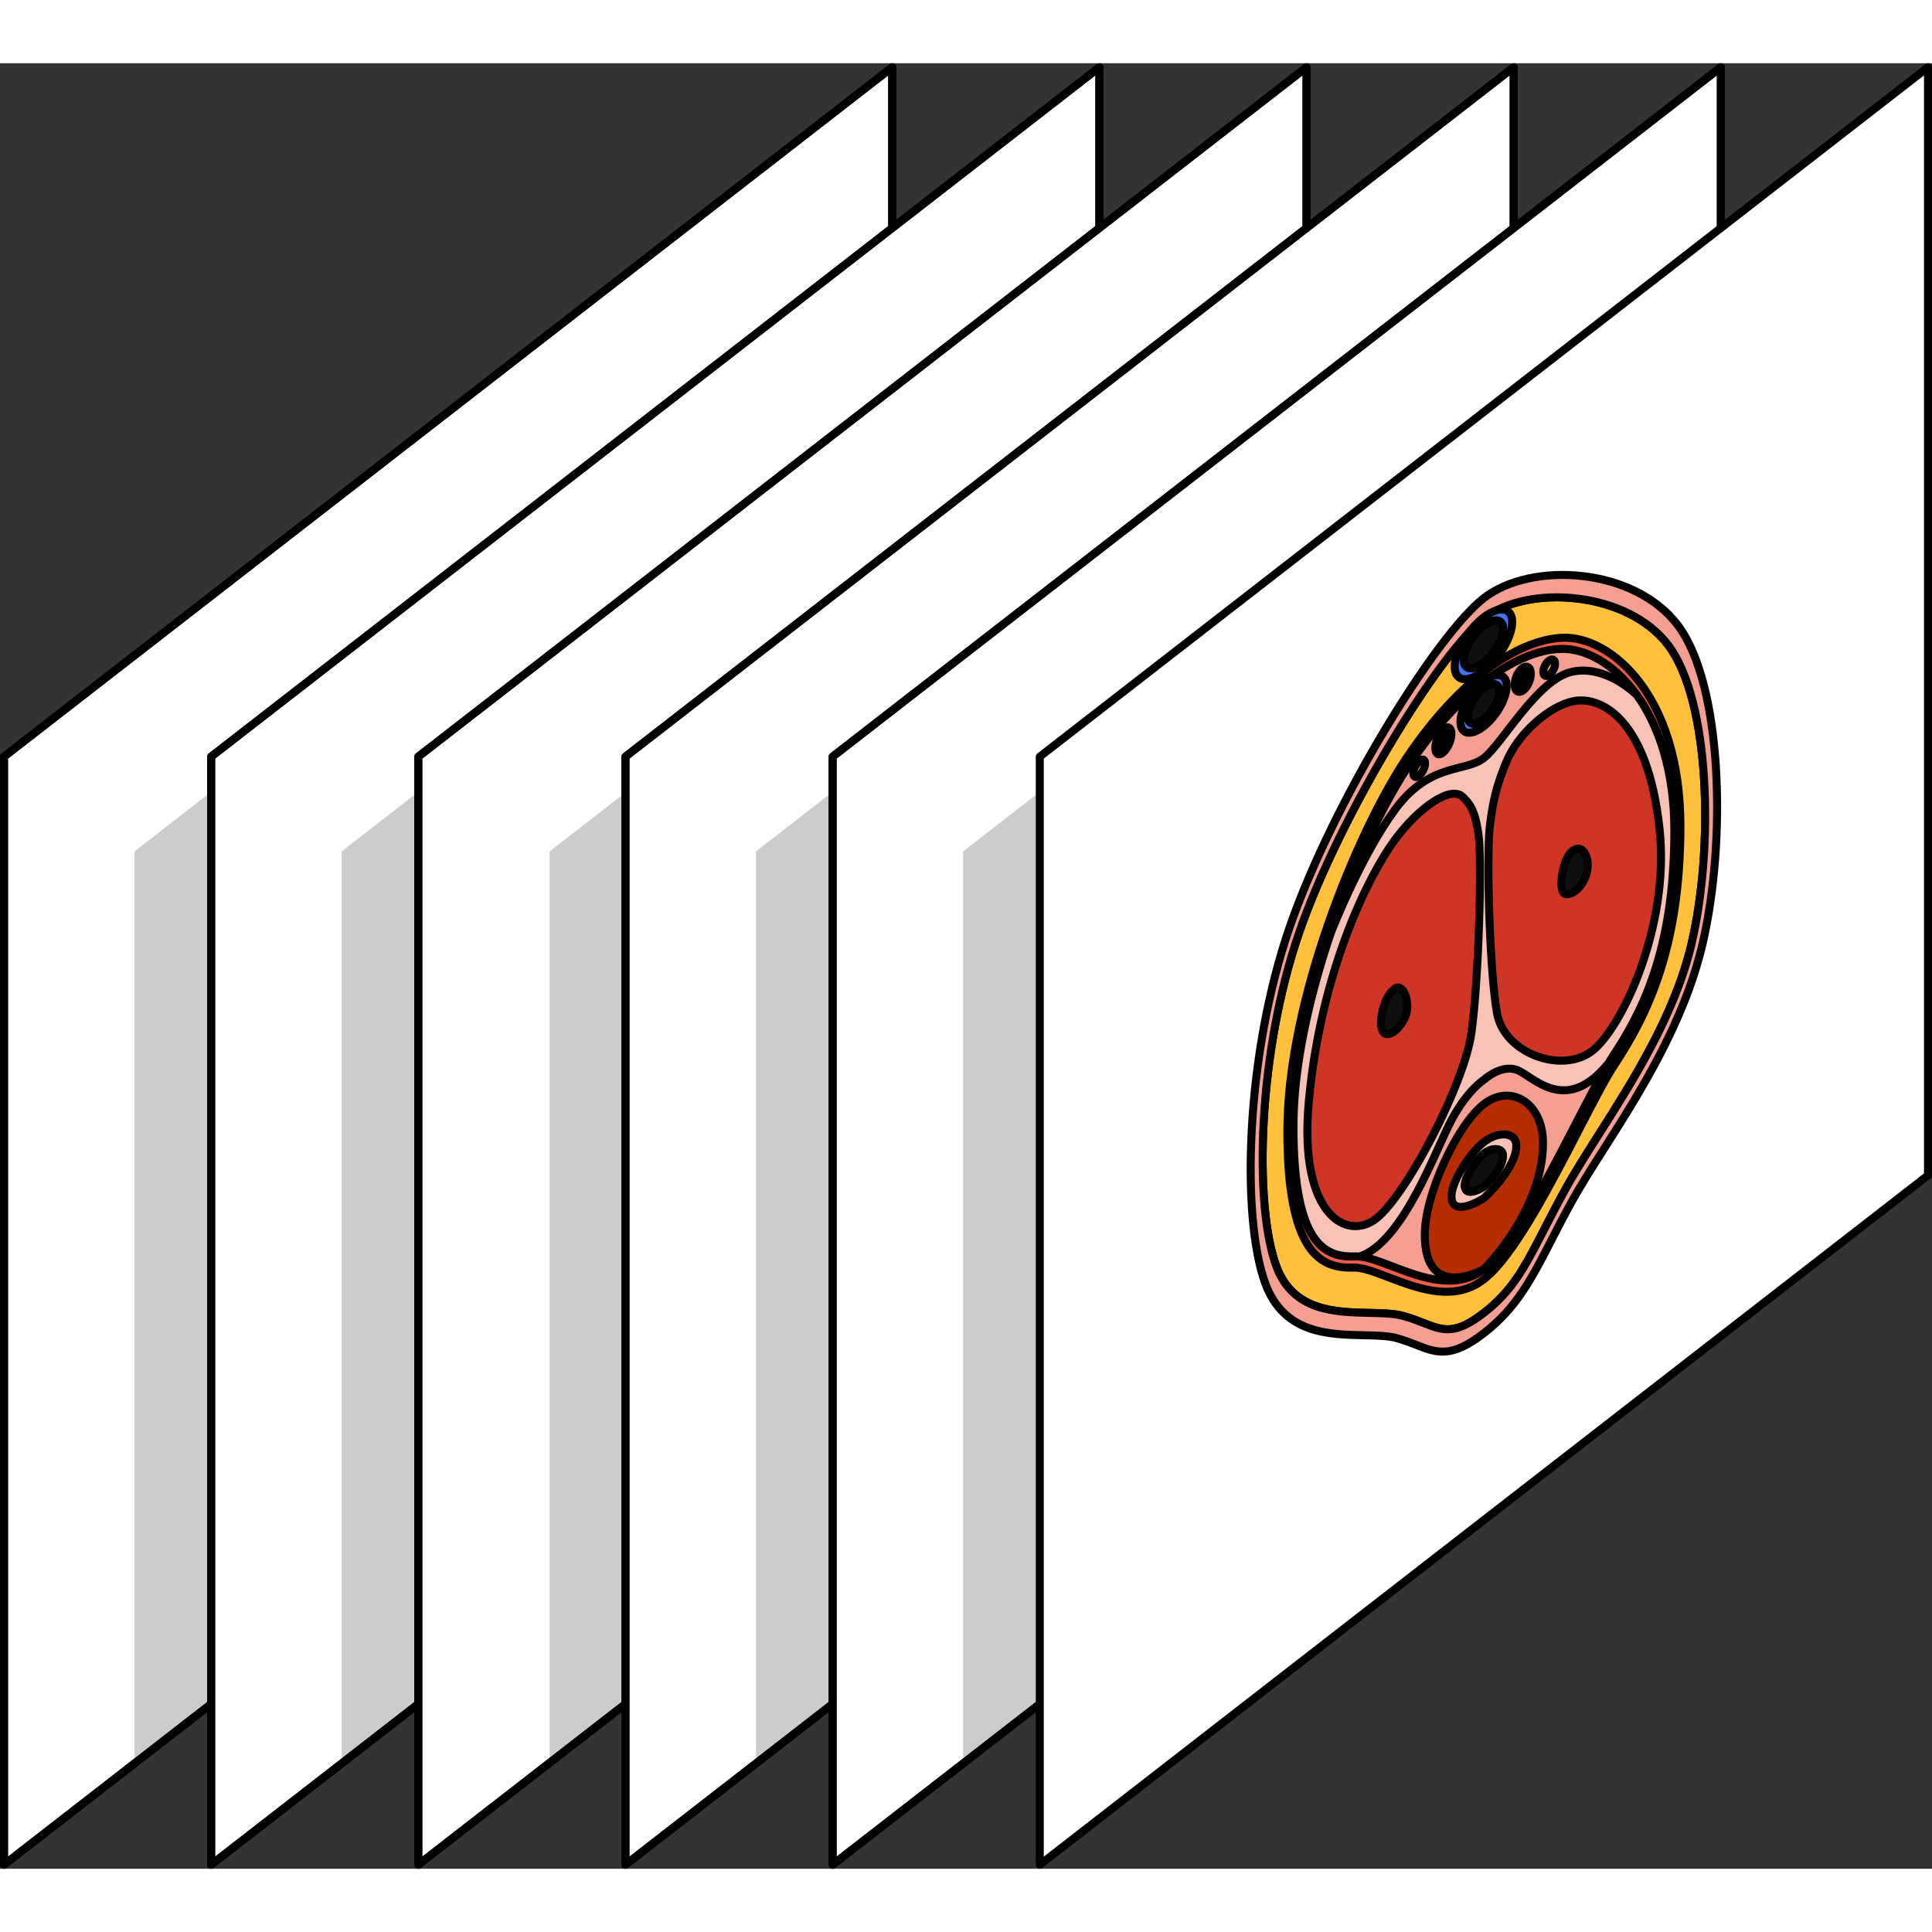 <?xml version="1.0" encoding="utf-8"?>
<!-- Created by: Science Figures, www.sciencefigures.org, Generator: Science Figures Editor -->
<svg version="1.1" id="Layer_1" xmlns="http://www.w3.org/2000/svg" xmlns:xlink="http://www.w3.org/1999/xlink" 
	 width="800px" height="800px" viewBox="0 0 241.785 225.956" enable-background="new 0 0 241.785 225.956"
	 xml:space="preserve">
<rect x="0" y="0" width="241.785" height="225.956" fill="#333333" stroke="none"/>
<g>
	<polygon fill="#FFFFFF" stroke="#000000" stroke-linecap="round" stroke-linejoin="round" stroke-miterlimit="10" points="
		111.659,139.178 0.5,225.456 0.5,86.778 111.659,0.5 	"/>
	<polygon opacity="0.2" points="111.659,139.178 111.659,25.032 16.836,98.63 16.836,212.776 	"/>
	<polygon fill="none" stroke="#000000" stroke-linecap="round" stroke-linejoin="round" stroke-miterlimit="10" points="
		111.659,139.178 0.5,225.456 0.5,86.778 111.659,0.5 	"/>
	<polygon fill="#FFFFFF" stroke="#000000" stroke-linecap="round" stroke-linejoin="round" stroke-miterlimit="10" points="
		137.584,139.178 26.425,225.456 26.425,86.778 137.584,0.5 	"/>
	<polygon opacity="0.2" points="137.584,139.178 137.584,25.032 42.762,98.63 42.762,212.776 	"/>
	<polygon fill="none" stroke="#000000" stroke-linecap="round" stroke-linejoin="round" stroke-miterlimit="10" points="
		137.584,139.178 26.425,225.456 26.425,86.778 137.584,0.5 	"/>
	<polygon fill="#FFFFFF" stroke="#000000" stroke-linecap="round" stroke-linejoin="round" stroke-miterlimit="10" points="
		163.509,139.178 52.35,225.456 52.35,86.778 163.509,0.5 	"/>
	<polygon opacity="0.2" points="163.613,139.178 163.613,25.032 68.79,98.63 68.79,212.776 	"/>
	<polygon fill="none" stroke="#000000" stroke-linecap="round" stroke-linejoin="round" stroke-miterlimit="10" points="
		163.509,139.178 52.35,225.456 52.35,86.778 163.509,0.5 	"/>
	<polygon fill="#FFFFFF" stroke="#000000" stroke-linecap="round" stroke-linejoin="round" stroke-miterlimit="10" points="
		189.434,139.178 78.276,225.456 78.276,86.778 189.434,0.5 	"/>
	<polygon opacity="0.2" points="189.434,139.178 189.434,25.032 94.612,98.63 94.612,212.776 	"/>
	<polygon fill="none" stroke="#000000" stroke-linecap="round" stroke-linejoin="round" stroke-miterlimit="10" points="
		189.434,139.178 78.276,225.456 78.276,86.778 189.434,0.5 	"/>
	<polygon fill="#FFFFFF" stroke="#000000" stroke-linecap="round" stroke-linejoin="round" stroke-miterlimit="10" points="
		215.36,139.178 104.201,225.456 104.201,86.778 215.36,0.5 	"/>
	<polygon opacity="0.2" points="215.36,139.178 215.36,25.032 120.537,98.63 120.537,212.776 	"/>
	<polygon fill="none" stroke="#000000" stroke-linecap="round" stroke-linejoin="round" stroke-miterlimit="10" points="
		215.36,139.178 104.201,225.456 104.201,86.778 215.36,0.5 	"/>
	<g>
		<polygon fill="#FFFFFF" stroke="#000000" stroke-linecap="round" stroke-linejoin="round" stroke-miterlimit="10" points="
			241.285,139.178 130.126,225.456 130.126,86.778 241.285,0.5 		"/>
		<g>
			<g>
				<path fill="#FFC13B" stroke="#000000" stroke-linecap="round" stroke-linejoin="round" stroke-miterlimit="10" d="
					M185.706,69.467c-5.549,4.307-17.981,24.495-23.092,39.239c-5.219,15.055-5.715,34.122-2.896,41.818
					c2.076,5.666,7.375,5.776,11.632,5.865c1.588,0.033,3.088,0.064,4.248,0.38c0.973,0.265,1.8,0.589,2.529,0.874
					c2.473,0.967,3.965,1.551,7.579-1.254c3.613-2.804,5.106-5.705,7.578-10.51c0.73-1.419,1.557-3.026,2.53-4.801
					c1.16-2.116,2.66-4.476,4.248-6.974c4.258-6.698,9.556-15.034,11.632-23.923c2.819-12.072,2.323-30.369-2.895-37.323l0,0
					C203.687,66.049,191.254,65.16,185.706,69.467z"/>
				<path fill="#F59E92" d="M195.329,73.295c-5.96,0.187-13.288,5.874-19.248,14.94s-14.209,29.42-14.209,44.799
					s4.291,16.408,7.82,16.286c3.528-0.123,10.824,5.63,16.013,1.602v-0.002l0,0.002c5.19-4.028,12.485-21.106,16.013-26.46
					c3.528-5.355,7.82-13.045,7.82-28.424S201.29,73.108,195.329,73.295z"/>
				<path fill="#EE5B47" d="M184.943,152.713c-3.56,2.126-7.749,0.528-11.16-0.773c-1.771-0.675-3.299-1.259-4.401-1.22
					c-4.09,0.142-8.272-1.778-8.272-17.093c0-16.378,8.748-37.314,14.66-46.307c3.022-4.596,6.457-8.452,9.936-11.152
					c3.478-2.7,6.914-4.177,9.936-4.272c5.912-0.185,14.66,7.171,14.66,23.549c0,15.316-4.181,23.726-8.272,29.934
					c-1.102,1.672-2.63,4.628-4.401,8.052c-3.411,6.597-7.6,14.697-11.16,18.097c0,0-0.754,0.655-0.763,0.662L184.943,152.713z"/>
				<path fill="none" stroke="#000000" stroke-linecap="round" stroke-linejoin="round" stroke-miterlimit="10" d="M184.943,152.713
					c-3.56,2.126-7.749,0.528-11.16-0.773c-1.771-0.675-3.299-1.259-4.401-1.22c-4.09,0.142-8.272-1.778-8.272-17.093
					c0-16.378,8.748-37.314,14.66-46.307c3.022-4.596,6.457-8.452,9.936-11.152c3.478-2.7,6.914-4.177,9.936-4.272
					c5.912-0.185,14.66,7.171,14.66,23.549c0,15.316-4.181,23.726-8.272,29.934c-1.102,1.672-2.63,4.628-4.401,8.052
					c-3.411,6.597-7.6,14.697-11.16,18.097c0,0-0.754,0.655-0.763,0.662L184.943,152.713z"/>
				<path fill="#F59E92" d="M195.329,73.295c-5.96,0.187-13.288,5.874-19.248,14.94s-14.209,29.42-14.209,44.799
					s4.291,16.408,7.82,16.286c3.528-0.123,10.824,5.63,16.013,1.602v-0.002l0,0.002c5.19-4.028,12.485-21.106,16.013-26.46
					c3.528-5.355,7.82-13.045,7.82-28.424S201.29,73.108,195.329,73.295z"/>
				<path fill="#F59E92" stroke="#000000" stroke-linecap="round" stroke-linejoin="round" stroke-miterlimit="10" d="
					M185.706,158.927c-4.096,3.179-5.924,2.464-8.455,1.473c-0.716-0.28-1.526-0.597-2.467-0.853
					c-1.085-0.295-2.546-0.326-4.093-0.358c-4.475-0.093-10.044-0.21-12.351-6.508c-3.011-8.219-2.488-28.564,3.076-44.616
					c5.443-15.701,18.298-36.484,24.29-41.135c5.992-4.651,18.847-3.824,24.29,3.428c5.564,7.414,6.087,26.947,3.076,39.841
					c-2.307,9.88-7.876,18.641-12.351,25.681c-1.547,2.434-3.008,4.733-4.093,6.712c-0.941,1.717-1.752,3.293-2.467,4.683
					C191.629,152.194,189.801,155.749,185.706,158.927z M185.706,69.467c-5.549,4.307-17.981,24.495-23.092,39.239
					c-5.219,15.055-5.715,34.122-2.896,41.818c2.076,5.666,7.375,5.776,11.632,5.865c1.588,0.033,3.088,0.064,4.248,0.38
					c0.973,0.265,1.8,0.589,2.529,0.874c2.473,0.967,3.965,1.551,7.579-1.254c3.613-2.804,5.106-5.705,7.578-10.51
					c0.73-1.419,1.557-3.026,2.53-4.801c1.16-2.116,2.66-4.476,4.248-6.974c4.258-6.698,9.556-15.034,11.632-23.923
					c2.819-12.072,2.323-30.369-2.895-37.323l0,0C203.687,66.049,191.254,65.16,185.706,69.467z"/>
				
					<ellipse transform="matrix(0.596 -0.803 0.803 0.596 16.495 178.443)" fill="#4770F7" cx="185.705" cy="72.817" rx="5.15" ry="2.343"/>
				
					<ellipse transform="matrix(0.596 -0.803 0.803 0.596 16.495 178.443)" fill="none" stroke="#000000" stroke-linecap="round" stroke-linejoin="round" stroke-miterlimit="10" cx="185.705" cy="72.817" rx="5.15" ry="2.343"/>
				
					<ellipse transform="matrix(0.596 -0.803 0.803 0.596 16.495 178.443)" fill="#0F0F0F" stroke="#000000" stroke-linecap="round" stroke-linejoin="round" stroke-miterlimit="10" cx="185.705" cy="72.817" rx="3.526" ry="1.604"/>
				
					<ellipse transform="matrix(0.596 -0.803 0.803 0.596 16.495 178.443)" fill="none" stroke="#000000" stroke-linecap="round" stroke-linejoin="round" stroke-miterlimit="10" cx="185.705" cy="72.817" rx="3.526" ry="1.604"/>
				
					<ellipse transform="matrix(0.575 -0.818 0.818 0.575 13.281 185.971)" fill="#4770F7" cx="185.705" cy="80.198" rx="4.197" ry="1.95"/>
				
					<ellipse transform="matrix(0.575 -0.818 0.818 0.575 13.281 185.971)" fill="none" stroke="#000000" stroke-linecap="round" stroke-linejoin="round" stroke-miterlimit="10" cx="185.705" cy="80.198" rx="4.197" ry="1.95"/>
				
					<ellipse transform="matrix(0.575 -0.818 0.818 0.575 13.281 185.971)" fill="#0F0F0F" stroke="#000000" stroke-linecap="round" stroke-linejoin="round" stroke-miterlimit="10" cx="185.705" cy="80.198" rx="2.873" ry="1.335"/>
				
					<ellipse transform="matrix(0.575 -0.818 0.818 0.575 13.281 185.971)" fill="none" stroke="#000000" stroke-linecap="round" stroke-linejoin="round" stroke-miterlimit="10" cx="185.705" cy="80.198" rx="2.873" ry="1.335"/>
				<path fill="none" stroke="#000000" stroke-linecap="round" stroke-linejoin="round" stroke-miterlimit="10" d="M195.329,73.295
					c-5.96,0.187-13.288,5.874-19.248,14.94s-14.209,29.42-14.209,44.799s4.291,16.408,7.82,16.286
					c3.528-0.123,10.824,5.63,16.013,1.602v-0.002l0,0.002c5.19-4.028,12.485-21.106,16.013-26.46
					c3.528-5.355,7.82-13.045,7.82-28.424S201.29,73.108,195.329,73.295z"/>
				<path fill="#F8C2B6" d="M196.76,76.149c-4.339,0.91-8.711,8.981-11.054,10.8c0,0.002,0,0.004,0,0.006c0-0.002,0-0.004,0-0.006
					c-2.344,1.819-6.715,0.535-11.054,6.36c-4.167,5.595-7.807,14.774-8.089,15.492c-2.714,8-4.69,16.711-4.69,24.233
					c0,15.379,4.291,16.408,7.82,16.286c0.146-0.005,0.3,0.003,0.458,0.017c0.001,0,0.002,0,0.003-0.001
					c5.515-1.845,9.552-13.496,11.555-17.191c2.003-3.695,3.998-4.926,3.998-4.926v-0.001l0,0.001c0,0,1.995-1.866,3.998-1.28
					c2.003,0.586,6.039,5.97,11.555-0.746c0.001-0.001,0.002-0.002,0.003-0.003c0.158-0.259,0.313-0.507,0.458-0.729
					c3.528-5.355,7.82-13.045,7.82-28.424c0-7.522-1.976-13.167-4.69-16.953C204.567,78.803,200.927,75.274,196.76,76.149z"/>
				<path fill="none" stroke="#000000" stroke-linecap="round" stroke-linejoin="round" stroke-miterlimit="10" d="M196.76,76.149
					c-4.339,0.91-8.711,8.981-11.054,10.8c0,0.002,0,0.004,0,0.006c0-0.002,0-0.004,0-0.006c-2.344,1.819-6.715,0.535-11.054,6.36
					c-4.167,5.595-7.807,14.774-8.089,15.492c-2.714,8-4.69,16.711-4.69,24.233c0,15.379,4.291,16.408,7.82,16.286
					c0.146-0.005,0.3,0.003,0.458,0.017c0.001,0,0.002,0,0.003-0.001c5.515-1.845,9.552-13.496,11.555-17.191
					c2.003-3.695,3.998-4.926,3.998-4.926v-0.001l0,0.001c0,0,1.995-1.866,3.998-1.28c2.003,0.586,6.039,5.97,11.555-0.746
					c0.001-0.001,0.002-0.002,0.003-0.003c0.158-0.259,0.313-0.507,0.458-0.729c3.528-5.355,7.82-13.045,7.82-28.424
					c0-7.522-1.976-13.167-4.69-16.953C204.567,78.803,200.927,75.274,196.76,76.149z"/>
				<path fill="#CF3525" d="M183.039,91.797c-1.471-1.421-5.453,1.299-8.46,5.367c-3.362,4.547-9.291,16.501-10.786,32.773
					c-1.308,14.237,4.819,17.583,8.5,14.598c3.849-3.121,10.906-16.731,11.828-23.047c0.922-6.315,1.363-21.59,0.922-24.848
					C184.603,93.384,183.881,92.611,183.039,91.797z"/>
				<path fill="none" stroke="#000000" stroke-linecap="round" stroke-linejoin="round" stroke-miterlimit="10" d="M183.039,91.797
					c-1.471-1.421-5.453,1.299-8.46,5.367c-3.362,4.547-9.291,16.501-10.786,32.773c-1.308,14.237,4.819,17.583,8.5,14.598
					c3.849-3.121,10.906-16.731,11.828-23.047c0.922-6.315,1.363-21.59,0.922-24.848C184.603,93.384,183.881,92.611,183.039,91.797z
					"/>
				<path fill="#B52C00" d="M185.705,130.258c-3.348,2.599-7.398,11.305-7.398,16.341c0,8.533,7.398,4.322,7.398,4.322v-0.002
					l0,0.001c0,0,7.398-7.273,7.398-15.806C193.103,130.079,189.054,127.66,185.705,130.258z"/>
				<path fill="none" stroke="#000000" stroke-linecap="round" stroke-linejoin="round" stroke-miterlimit="10" d="M185.705,130.258
					c-3.348,2.599-7.398,11.305-7.398,16.341c0,8.533,7.398,4.322,7.398,4.322v-0.002l0,0.001c0,0,7.398-7.273,7.398-15.806
					C193.103,130.079,189.054,127.66,185.705,130.258z"/>
				<path fill="#F8C2B6" d="M185.705,135.014c-1.836,1.425-4.057,5.039-4.057,6.751c0,2.9,4.057,0.272,4.057,0.272v-0.001l0,0
					c0,0,4.057-3.669,4.057-6.569C189.762,133.756,187.541,133.589,185.705,135.014z"/>
				<path fill="none" stroke="#000000" stroke-linecap="round" stroke-linejoin="round" stroke-miterlimit="10" d="M185.705,135.014
					c-1.836,1.425-4.057,5.039-4.057,6.751c0,2.9,4.057,0.272,4.057,0.272v-0.001l0,0c0,0,4.057-3.669,4.057-6.569
					C189.762,133.756,187.541,133.589,185.705,135.014z"/>
				<path fill="#0F0F0F" stroke="#000000" stroke-linecap="round" stroke-linejoin="round" stroke-miterlimit="10" d="
					M185.705,136.461c-1.08,0.838-2.385,2.963-2.385,3.97c0,1.705,2.385,0.16,2.385,0.16v0l0,0c0,0,2.385-2.157,2.385-3.863
					C188.091,135.721,186.785,135.623,185.705,136.461z"/>
				<path fill="none" stroke="#000000" stroke-linecap="round" stroke-linejoin="round" stroke-miterlimit="10" d="M185.705,136.461
					c-1.08,0.838-2.385,2.963-2.385,3.97c0,1.705,2.385,0.16,2.385,0.16v0l0,0c0,0,2.385-2.157,2.385-3.863
					C188.091,135.721,186.785,135.623,185.705,136.461z"/>
				<path fill="#0F0F0F" stroke="#000000" stroke-linecap="round" stroke-linejoin="round" stroke-miterlimit="10" d="
					M174.704,115.731c-1.426,0.742-2.18,4.001-1.768,5.193c0.412,1.192,1.795,0.49,2.775-1.256S175.719,115.203,174.704,115.731z"/>
				<path fill="#CF3525" d="M188.448,87.599c1.471-3.705,5.453-7.166,8.46-7.766c3.362-0.672,9.291,2.078,10.786,16.029
					c1.308,12.207-4.819,25.064-8.5,27.794c-3.849,2.854-10.906,0.199-11.828-4.685c-0.922-4.884-1.363-19.474-0.922-23.416
					C186.884,91.613,187.606,89.719,188.448,87.599z"/>
				<path fill="none" stroke="#000000" stroke-linecap="round" stroke-linejoin="round" stroke-miterlimit="10" d="M188.448,87.599
					c1.471-3.705,5.453-7.166,8.46-7.766c3.362-0.672,9.291,2.078,10.786,16.029c1.308,12.207-4.819,25.064-8.5,27.794
					c-3.849,2.854-10.906,0.199-11.828-4.685c-0.922-4.884-1.363-19.474-0.922-23.416C186.884,91.613,187.606,89.719,188.448,87.599
					z"/>
				<path fill="#0F0F0F" stroke="#000000" stroke-linecap="round" stroke-linejoin="round" stroke-miterlimit="10" d="
					M196.508,98.845c1.39-1.502,2.414,0.332,2.154,2.055c-0.26,1.723-1.607,3.197-2.686,3.095S195.518,99.914,196.508,98.845z"/>
				<path fill="#D40000" d="M180.553,86.296c-0.457,0.354-0.822,0.213-0.908-0.353c-0.055-0.356,0.014-0.833,0.189-1.308
					c0.15-0.407,0.367-0.787,0.611-1.069c0.089-0.103,0.18-0.191,0.27-0.261c0.457-0.355,0.822-0.213,0.909,0.354
					c0.054,0.355-0.015,0.832-0.189,1.307c-0.15,0.408-0.367,0.787-0.612,1.07C180.734,86.138,180.643,86.226,180.553,86.296z"/>
				<path fill="#D40000" d="M190.651,78.458c-0.09,0.07-0.181,0.123-0.27,0.159c-0.244,0.097-0.462,0.054-0.612-0.12
					c-0.175-0.203-0.244-0.574-0.189-1.015c0.086-0.7,0.451-1.408,0.909-1.763c0.09-0.07,0.181-0.123,0.27-0.159
					c0.244-0.097,0.462-0.054,0.611,0.12c0.175,0.204,0.244,0.574,0.189,1.015C191.473,77.394,191.108,78.103,190.651,78.458
					C190.651,78.457,190.651,78.457,190.651,78.458z"/>
				<path fill="none" stroke="#000000" stroke-linecap="round" stroke-linejoin="round" stroke-miterlimit="10" d="M180.553,86.296
					c-0.457,0.354-0.822,0.213-0.908-0.353c-0.055-0.356,0.014-0.833,0.189-1.308c0.15-0.407,0.367-0.787,0.611-1.069
					c0.089-0.103,0.18-0.191,0.27-0.261c0.457-0.355,0.822-0.213,0.909,0.354c0.054,0.355-0.015,0.832-0.189,1.307
					c-0.15,0.408-0.367,0.787-0.612,1.07C180.734,86.138,180.643,86.226,180.553,86.296z"/>
				
					<ellipse transform="matrix(0.437 -0.899 0.899 0.437 25.44 210.236)" fill="#0F0F0F" stroke="#000000" stroke-linecap="round" stroke-linejoin="round" stroke-miterlimit="10" cx="180.634" cy="84.8" rx="0.859" ry="0.369"/>
				<path fill="none" stroke="#000000" stroke-linecap="round" stroke-linejoin="round" stroke-miterlimit="10" d="M190.651,78.458
					c-0.09,0.07-0.181,0.123-0.27,0.159c-0.244,0.097-0.462,0.054-0.612-0.12c-0.175-0.203-0.244-0.574-0.189-1.015
					c0.086-0.7,0.451-1.408,0.909-1.763c0.09-0.07,0.181-0.123,0.27-0.159c0.244-0.097,0.462-0.054,0.611,0.12
					c0.175,0.204,0.244,0.574,0.189,1.015C191.473,77.394,191.108,78.103,190.651,78.458
					C190.651,78.457,190.651,78.457,190.651,78.458z"/>
				
					<ellipse transform="matrix(0.435 -0.9 0.9 0.435 38.212 215.096)" fill="#0F0F0F" stroke="#000000" stroke-linecap="round" stroke-linejoin="round" stroke-miterlimit="10" cx="190.57" cy="77.088" rx="0.754" ry="0.421"/>
				
					<ellipse transform="matrix(0.457 -0.889 0.889 0.457 18 205.893)" fill="#FFC13B" stroke="#000000" stroke-linecap="round" stroke-linejoin="round" stroke-miterlimit="10" cx="177.69" cy="88.198" rx="1.2" ry="0.552"/>
				
					<ellipse transform="matrix(0.461 -0.887 0.887 0.461 37.422 212.812)" fill="#FFC13B" stroke="#000000" stroke-linecap="round" stroke-linejoin="round" stroke-miterlimit="10" cx="193.928" cy="75.595" rx="1.129" ry="0.587"/>
			</g>
		</g>
	</g>
</g>
</svg>